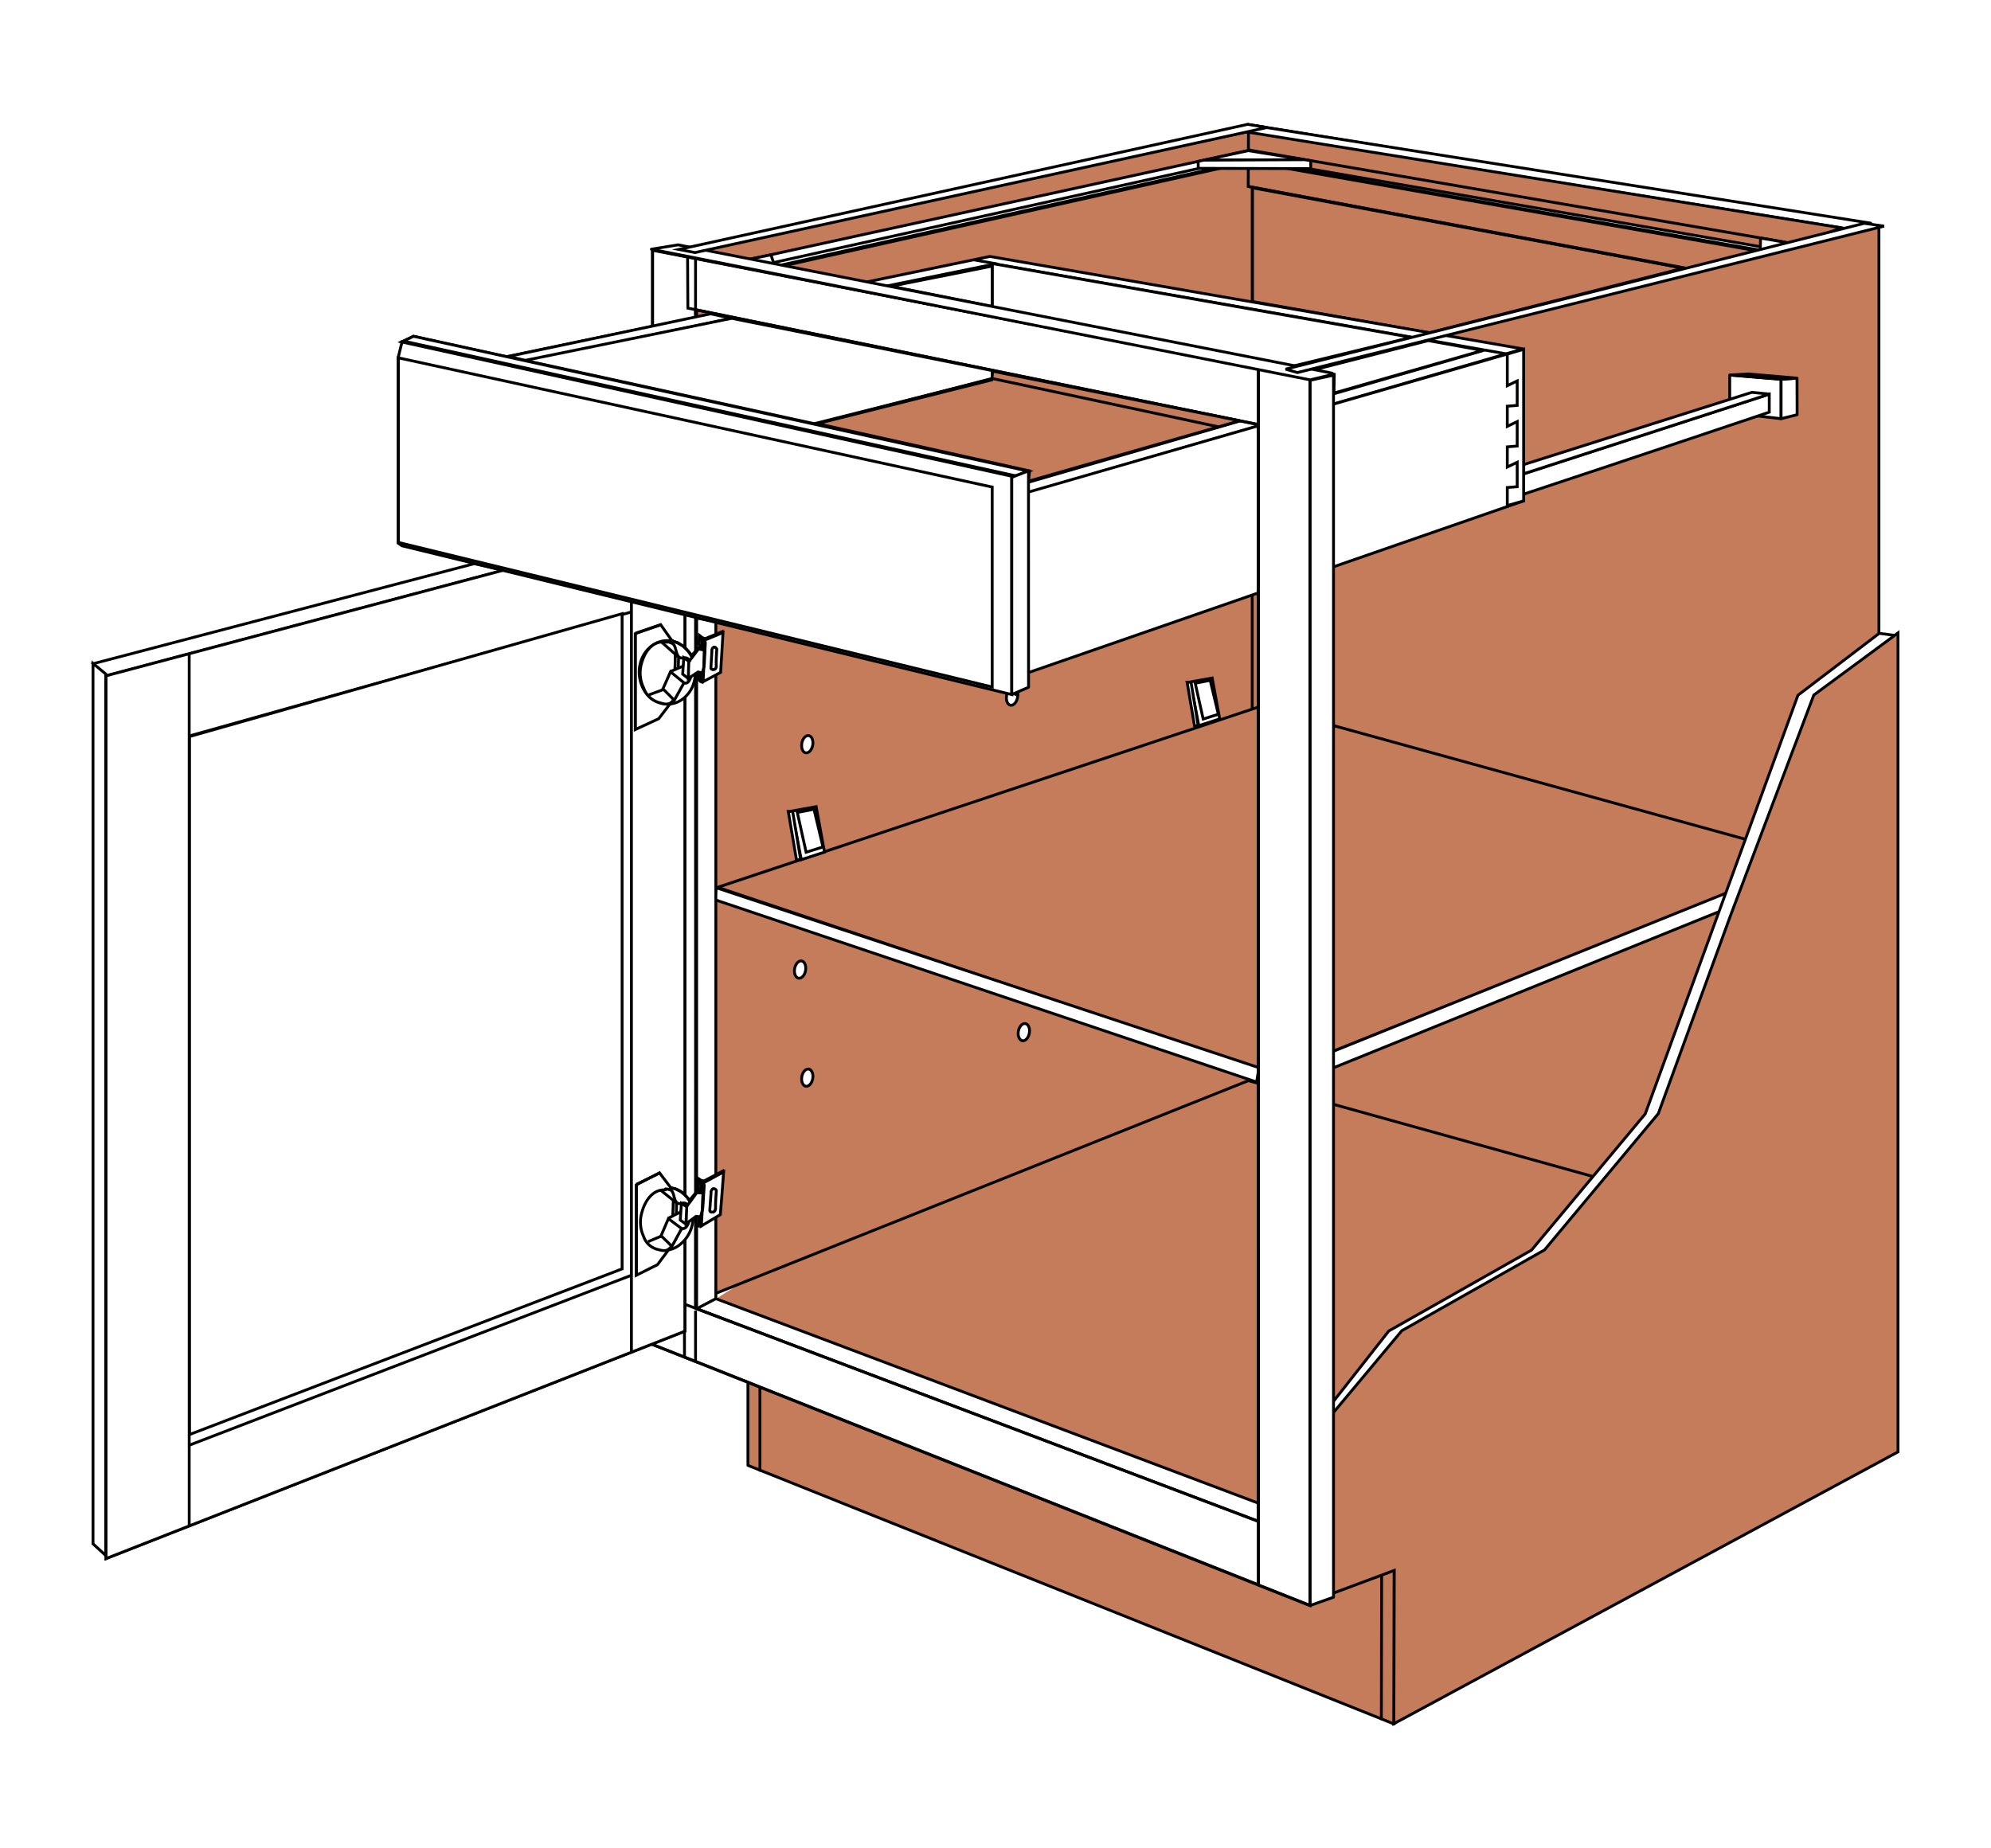 <?xml version="1.0" encoding="UTF-8"?> <svg xmlns="http://www.w3.org/2000/svg" xmlns:xlink="http://www.w3.org/1999/xlink" id="Layer_1" data-name="Layer 1" viewBox="0 0 350 325"><defs><style>.cls-1,.cls-10,.cls-12,.cls-13,.cls-5,.cls-6,.cls-8{fill:none;}.cls-2{clip-path:url(#clip-path);}.cls-11,.cls-3,.cls-4{fill:#c47c5a;}.cls-4,.cls-7{fill-rule:evenodd;}.cls-10,.cls-11,.cls-12,.cls-13,.cls-5,.cls-6,.cls-8{stroke:#010101;}.cls-10,.cls-5{stroke-miterlimit:2.61;}.cls-11,.cls-12,.cls-13,.cls-5,.cls-6,.cls-8{stroke-width:0.5px;}.cls-7,.cls-9{fill:#fff;}.cls-12,.cls-8{stroke-linejoin:round;}.cls-10{stroke-width:0.5px;}.cls-12{stroke-linecap:round;}.cls-13{stroke-miterlimit:5;}</style><clipPath id="clip-path"><polygon class="cls-1" points="125.84 228.39 222.67 167 319.18 203.77 319.18 254.88 240.5 294.93 138.5 254.88 125.84 228.39"></polygon></clipPath></defs><title>Artboard 1 copy 2</title><g class="cls-2"><rect class="cls-3" x="-50.57" y="-91.26" width="498.07" height="459.89"></rect></g><polygon class="cls-4" points="330.3 39.87 219.51 21.91 219.51 190.03 330.3 220.86 330.3 39.87"></polygon><polygon class="cls-5" points="330.3 39.87 219.51 21.91 219.51 190.03 330.3 220.86 330.3 39.87"></polygon><polygon class="cls-3" points="220.17 53.02 220.17 33.02 295.92 47.15 251.21 58.52 220.17 53.02"></polygon><polygon class="cls-6" points="220.17 53.02 220.17 33.02 295.92 47.15 251.21 58.52 220.17 53.02"></polygon><polygon class="cls-7" points="304.07 65.94 304.07 72.58 313.1 73.62 313.1 66.7 304.07 65.94"></polygon><polygon class="cls-8" points="304.07 65.94 304.07 72.58 313.1 73.62 313.1 66.7 304.07 65.94"></polygon><polygon class="cls-4" points="245.18 276.07 131.48 241 131.48 257.66 245.08 303.14 245.08 276.75 245.18 276.07"></polygon><polygon class="cls-8" points="245.18 276.07 131.48 241 131.48 257.66 245.08 303.14 245.08 276.75 245.18 276.07"></polygon><polygon class="cls-9" points="173.96 46.93 88.1 64.2 88.1 88.37 173.96 66.88 173.96 46.93"></polygon><polygon class="cls-6" points="173.96 46.93 88.1 64.2 88.1 88.37 173.96 66.88 173.96 46.93"></polygon><polygon class="cls-3" points="220.13 22.97 119.52 44.33 119.36 230 220.13 189.74 220.13 22.97"></polygon><polygon class="cls-6" points="220.13 22.97 119.52 44.33 119.36 230 220.13 189.74 220.13 22.97"></polygon><path class="cls-9" d="M174,45.09l93.74,16.26L172.22,89.13,71.34,66.39Zm.91,1.32L261,61.55,172.87,87.09,76.3,66.49Z"></path><path class="cls-6" d="M174,45.09l93.74,16.26L172.22,89.13,71.34,66.39Zm.91,1.32L261,61.55,172.87,87.09,76.3,66.49Z"></path><polygon class="cls-4" points="319.18 150.98 221.84 124.11 126.16 156.02 224.18 188.9 319.18 150.98"></polygon><polygon class="cls-5" points="319.18 150.98 221.84 124.11 126.16 156.02 224.18 188.9 319.18 150.98"></polygon><path class="cls-7" d="M177.64,124c.52.1,1.08-.5,1.23-1.34s-.17-1.59-.7-1.68-1.08.51-1.22,1.34.16,1.59.69,1.68"></path><path class="cls-5" d="M177.64,124c.52.1,1.08-.5,1.23-1.34s-.17-1.59-.7-1.68-1.08.51-1.22,1.34S177.11,123.92,177.64,124Z"></path><polygon class="cls-9" points="318.45 150.98 234.32 184.88 234.32 187.79 317.01 154.29 318.45 150.98"></polygon><polygon class="cls-6" points="318.45 150.98 234.32 184.88 234.32 187.79 317.01 154.29 318.45 150.98"></polygon><polygon class="cls-9" points="221.3 187.73 125.89 156.09 125.67 158.2 220.91 190.26 221.3 187.73"></polygon><polygon class="cls-6" points="221.3 187.73 125.89 156.09 125.67 158.2 220.91 190.26 221.3 187.73"></polygon><polygon class="cls-7" points="330.35 111.36 316.06 122.25 301.89 161.1 289.22 195.86 269.22 219.82 244.14 234.03 232.73 248.54 232.73 279.78 245.56 275.03 245.56 300.16 331.36 255.33 333.38 111.76 330.35 111.36"></polygon><polygon class="cls-5" points="330.35 111.36 316.06 122.25 301.89 161.1 289.22 195.86 269.22 219.82 244.14 234.03 232.73 248.54 232.73 279.78 245.56 275.03 245.56 300.16 331.36 255.33 333.38 111.76 330.35 111.36"></polygon><polygon class="cls-3" points="333.65 111.29 318.85 122.21 304.18 161.06 291.51 195.82 271.51 219.78 246.43 233.98 233.79 249.11 233.79 280.35 245.1 276.13 245.02 303.09 333.65 255.29 333.65 111.29"></polygon><polygon class="cls-6" points="333.65 111.29 318.85 122.21 304.18 161.06 291.51 195.82 271.51 219.78 246.43 233.98 233.79 249.11 233.79 280.35 245.1 276.13 245.02 303.09 333.65 255.29 333.65 111.29"></polygon><line class="cls-5" x1="214.22" y1="75.18" x2="173.96" y2="66.63"></line><polygon class="cls-7" points="125.84 109.3 122.46 108.66 122.46 230.21 125.84 228.39 125.84 109.3"></polygon><polygon class="cls-5" points="125.84 109.3 122.46 108.66 122.46 230.21 125.84 228.39 125.84 109.3"></polygon><polygon class="cls-7" points="221.18 264.3 125.84 228.35 122.46 230.13 221.18 267.53 221.18 264.3"></polygon><polygon class="cls-5" points="221.18 264.3 125.84 228.35 122.46 230.13 221.18 267.53 221.18 264.3"></polygon><polygon class="cls-7" points="313.1 66.7 313.1 73.62 315.92 72.92 315.9 66.49 313.1 66.7"></polygon><polygon class="cls-8" points="313.1 66.7 313.1 73.62 315.92 72.92 315.9 66.49 313.1 66.7"></polygon><polygon class="cls-7" points="315.9 66.49 307.28 65.75 304.07 65.94 313.06 66.67 315.9 66.49"></polygon><polygon class="cls-5" points="315.9 66.49 307.28 65.75 304.07 65.94 313.06 66.67 315.9 66.49"></polygon><polygon class="cls-7" points="174.42 46.34 174.42 54.38 226.34 64.6 248.09 59.32 174.42 46.34"></polygon><path class="cls-5" d="M122.34,229.89v9.49m99,28.09v11.39m-99-224V45.51m99,29.94V65M174.42,46.34v8L226.34,64.6l21.75-5.28Z"></path><path class="cls-9" d="M221,104l8.13-2.68,2-2.28c13.78-4.54,24.89-8.27,38.28-12.67,13.18-4.34,41.61-13.9,41.61-13.9V69.31L267.49,83.44s-26,6.16-40.55,10.91l-1.63-1.11-4.6,1.5c0,1.55.09,3.1.14,4.64s.09,3.08.13,4.61"></path><path class="cls-6" d="M221,104l8.13-2.68,2-2.28c13.78-4.54,24.89-8.27,38.28-12.67,13.18-4.34,41.61-13.9,41.61-13.9V69.31L267.49,83.44s-26,6.16-40.55,10.91l-1.63-1.11-4.6,1.5c0,1.55.09,3.1.14,4.64S220.94,102.46,221,104Z"></path><polygon class="cls-9" points="267.86 81.69 307.95 68.99 311.06 69.29 267.86 83.3 267.86 81.69"></polygon><polygon class="cls-6" points="267.86 81.69 307.95 68.99 311.06 69.29 267.86 83.3 267.86 81.69"></polygon><polygon class="cls-9" points="180.48 86.61 180.48 118.37 267.84 88.07 267.84 61.42 180.48 86.61"></polygon><polygon class="cls-6" points="180.48 86.61 180.48 118.37 267.84 88.07 267.84 61.42 180.48 86.61"></polygon><polygon class="cls-9" points="264.97 62.26 264.97 67.82 266.71 66.98 266.71 71.28 264.97 71.42 264.97 74.97 266.71 74.13 266.71 78.43 264.97 78.57 264.97 82.12 266.71 81.28 266.71 85.58 264.97 85.72 264.97 88.9 267.84 88.07 267.84 61.42 264.97 62.26"></polygon><polygon class="cls-6" points="264.97 62.26 264.97 67.82 266.71 66.98 266.71 71.28 264.97 71.42 264.97 74.97 266.71 74.13 266.71 78.43 264.97 78.57 264.97 82.12 266.71 81.28 266.71 85.58 264.97 85.72 264.97 88.9 267.84 88.07 267.84 61.42 264.97 62.26"></polygon><polygon class="cls-9" points="122.27 45.44 114.71 43.95 114.71 236.41 122.28 239.39 122.27 45.44"></polygon><polygon class="cls-6" points="122.27 45.44 114.71 43.95 114.71 236.41 122.28 239.39 122.27 45.44"></polygon><polygon class="cls-9" points="222.75 65.12 120.87 45.15 120.92 54.18 222.74 74.96 222.75 65.12"></polygon><polygon class="cls-6" points="222.75 65.12 120.87 45.15 120.92 54.18 222.74 74.96 222.75 65.12"></polygon><polygon class="cls-9" points="223.24 268.28 120.31 229.3 120.33 238.61 223.55 279.59 223.24 268.28"></polygon><polygon class="cls-6" points="223.24 268.28 120.31 229.3 120.33 238.61 223.55 279.59 223.24 268.28"></polygon><polygon class="cls-9" points="230.29 66.6 230.29 282.28 221.23 278.69 221.22 64.8 230.29 66.6"></polygon><polygon class="cls-6" points="230.29 66.6 230.29 282.28 221.23 278.69 221.22 64.8 230.29 66.6"></polygon><polygon class="cls-7" points="234.42 65.97 230.29 66.87 230.29 282.31 234.42 280.84 234.42 65.97"></polygon><polygon class="cls-8" points="234.42 65.97 230.29 66.87 230.29 282.31 234.42 280.84 234.42 65.97"></polygon><path class="cls-8" d="M230.29,66.6V282.32L114.71,236.41V44Zm-9.11,8.06V267.49l-98.89-37.43.17-175.57Z"></path><polygon class="cls-9" points="16.39 116.7 18.64 118.97 88.66 100.31 83.38 99.11 16.39 116.7"></polygon><polygon class="cls-6" points="16.39 116.7 18.64 118.97 88.66 100.31 83.38 99.11 16.39 116.7"></polygon><polygon class="cls-9" points="18.59 118.51 16.35 116.65 16.35 271.45 18.59 273.51 18.59 118.51"></polygon><polygon class="cls-6" points="18.59 118.51 16.35 116.65 16.35 271.45 18.59 273.51 18.59 118.51"></polygon><polygon class="cls-9" points="120.39 91.79 18.64 118.83 18.64 274.05 120.39 234.07 120.39 91.79"></polygon><polygon class="cls-6" points="120.39 91.79 18.64 118.83 18.64 274.05 120.39 234.07 120.39 91.79"></polygon><polygon class="cls-9" points="120.39 91.79 18.64 118.83 18.64 274.05 120.39 234.07 120.39 91.79"></polygon><polygon class="cls-6" points="120.39 91.79 18.64 118.83 18.64 274.05 120.39 234.07 120.39 91.79"></polygon><line class="cls-5" x1="111.03" y1="224.22" x2="33.26" y2="254.12"></line><path class="cls-7" d="M118.17,112.66c-.66-.93-1.33-1.87-2-2.83l-4.46,1.59c0,3,0,5.88,0,8.72s0,5.49,0,8.14l4.13-1.91,2-2.62c0-1.78.08-3.58.13-5.42s.09-3.75.13-5.67"></path><path class="cls-5" d="M111.71,111.39q0,4.45,0,8.7t0,8.1m6.42-15.53c-.66-.93-1.33-1.87-2-2.83l-4.46,1.59c0,3,0,5.88,0,8.72s0,5.49,0,8.14l4.13-1.91,2-2.62c0-1.78.08-3.58.13-5.42S118.13,114.58,118.17,112.66Z"></path><path class="cls-7" d="M127,205.94c-.1,1.29-.19,2.57-.29,3.83s-.19,2.48-.28,3.69l-3.37,1.95c.09-1.24.18-2.49.26-3.76s.18-2.59.27-3.91l3.41-1.8"></path><path class="cls-5" d="M127,205.94c-.1,1.29-.19,2.57-.29,3.83s-.19,2.48-.28,3.69l-3.37,1.95c.09-1.24.18-2.49.26-3.76s.18-2.59.27-3.91Z"></path><path class="cls-7" d="M127.21,206.06c-.1,1.3-.2,2.57-.29,3.83s-.2,2.47-.29,3.68l-3.34,2c.07-1.23.15-2.48.22-3.74s.16-2.58.24-3.89l3.46-1.84"></path><path class="cls-5" d="M127.21,206.06c-.1,1.3-.2,2.57-.29,3.83s-.2,2.47-.29,3.68l-3.34,2c.07-1.23.15-2.48.22-3.74s.16-2.58.24-3.89Z"></path><path class="cls-7" d="M123.8,208.26c-.13.38-.25.77-.38,1.15l-.76-.07-1.91,2.24c.08.66.16,1.32.25,2,.49-.09,1-.19,1.48-.3l.78.1c.1-.33.19-.67.29-1,.08-1.34.16-2.69.25-4.07"></path><path class="cls-5" d="M123.8,208.26c-.13.38-.25.77-.38,1.15l-.76-.07-1.91,2.24c.08.66.16,1.32.25,2,.49-.09,1-.19,1.48-.3l.78.1c.1-.33.19-.67.29-1C123.63,211,123.71,209.64,123.8,208.26Z"></path><path class="cls-7" d="M125.83,209.4a1.47,1.47,0,0,0-.06-.14l-.1-.14-.11-.09.09.13a.78.78,0,0,1,0,.14s0,.08,0,.13c-.08,1.07-.15,2.12-.22,3.17,0,.06,0,.12,0,.18a1.54,1.54,0,0,0-.08.19l-.11.11-.23,0c-.1,0-.19-.07-.29-.09H125l.26,0,.17-.11.07-.07c0-.09,0-.18.08-.28.07-1,.15-2.08.22-3.14"></path><path class="cls-5" d="M125.83,209.4a1.47,1.47,0,0,0-.06-.14l-.1-.14-.11-.09.09.13a.78.78,0,0,1,0,.14s0,.08,0,.13c-.08,1.07-.15,2.12-.22,3.17,0,.06,0,.12,0,.18a1.54,1.54,0,0,0-.08.19l-.11.11-.23,0c-.1,0-.19-.07-.29-.09H125l.26,0,.17-.11.07-.07c0-.09,0-.18.08-.28C125.68,211.51,125.76,210.46,125.83,209.4Z"></path><path class="cls-7" d="M125.92,209.44a1.21,1.21,0,0,0,0-.14l-.1-.14-.12-.09-.15-.06h-.21l-.15.13a1.3,1.3,0,0,0-.1.15,2.6,2.6,0,0,0-.1.25c0,.11,0,.22,0,.33-.08,1-.15,2-.22,3a.83.83,0,0,0,.08.12l.11.08.12.06.26,0,.23-.11.14-.17c0-.09,0-.18.08-.28.07-1,.15-2.08.22-3.14"></path><path class="cls-5" d="M125.92,209.44a1.21,1.21,0,0,0,0-.14l-.1-.14-.12-.09-.15-.06h-.21l-.15.13a1.3,1.3,0,0,0-.1.15,2.6,2.6,0,0,0-.1.25c0,.11,0,.22,0,.33-.08,1-.15,2-.22,3a.83.83,0,0,0,.08.12l.11.08.12.06.26,0,.23-.11.14-.17c0-.09,0-.18.08-.28C125.77,211.55,125.85,210.5,125.92,209.44Z"></path><path class="cls-7" d="M123.63,207.64l-.38-.1-.51-.33-.09,1.49.5.42.39.06c0-.5.06-1,.09-1.54"></path><path class="cls-5" d="M123.63,207.64l-.38-.1-.51-.33-.09,1.49.5.42.39.06C123.57,208.68,123.6,208.16,123.63,207.64Z"></path><path class="cls-7" d="M123.62,207.85l-.39-.11-.51-.32c0,.49,0,1-.08,1.46l.5.42.39.06.09-1.51"></path><path class="cls-5" d="M123.23,207.78c0,.57-.06,1.13-.1,1.69m.49-1.62-.39-.11-.51-.32c0,.49,0,1-.08,1.46l.5.42.39.06Z"></path><path class="cls-7" d="M123.29,213.49l-.38-.11-.49-.37c0,.61-.07,1.22-.1,1.83l.48.48.37.06.12-1.89"></path><path class="cls-5" d="M123.29,213.49l-.38-.11-.49-.37c0,.61-.07,1.22-.1,1.83l.48.48.37.06Z"></path><path class="cls-7" d="M123.27,213.68l-.37-.1-.49-.37c0,.61-.07,1.22-.1,1.82l.48.49.37,0c0-.62.08-1.25.11-1.89"></path><path class="cls-5" d="M123.25,211c-.07,1.29-.14,2.57-.22,3.82m-.13-1.22c0,.65-.08,1.29-.11,1.94m.48-1.81-.37-.1-.49-.37c0,.61-.07,1.22-.1,1.82l.48.49.37,0C123.2,215,123.24,214.32,123.27,213.68Z"></path><path class="cls-7" d="M118.63,209a4.43,4.43,0,0,1,2.76,2.61,6.26,6.26,0,0,1,.18,4.2,6,6,0,0,1-2.38,3.28,4.22,4.22,0,0,1-3.51.59,4.42,4.42,0,0,1-2.72-2.4,6.18,6.18,0,0,1-.36-4.13,6,6,0,0,1,2.34-3.49,4.25,4.25,0,0,1,3.69-.66"></path><path class="cls-5" d="M118.63,209a4.43,4.43,0,0,1,2.76,2.61,6.26,6.26,0,0,1,.18,4.2,6,6,0,0,1-2.38,3.28,4.22,4.22,0,0,1-3.51.59,4.42,4.42,0,0,1-2.72-2.4,6.18,6.18,0,0,1-.36-4.13,6,6,0,0,1,2.34-3.49A4.25,4.25,0,0,1,118.63,209Z"></path><path class="cls-7" d="M117.86,208.77l-1.92-2.55-4.11,2.13v15.9l3.75-1.88,1.94-2.6c0-1.75.11-3.53.16-5.34s.12-3.73.18-5.66"></path><path class="cls-5" d="M117.86,208.77l-1.92-2.55-4.11,2.13v15.9l3.75-1.88,1.94-2.6c0-1.75.11-3.53.16-5.34S117.8,210.7,117.86,208.77Z"></path><path class="cls-7" d="M117.84,209.24c.91.28.38,2.8,2,2.34,2.22-.64,1.62,4.69.15,4.44-.28-.05-.71.92-.81,1.1-1.28,2.49-1.64,3.12-3.4,2.61a3.5,3.5,0,0,1-2.65-2.34,6,6,0,0,1-.35-4c.65-2.57,2.15-4.28,4.18-4.17.29,0-.49-.37.9.05"></path><path class="cls-5" d="M117.84,209.24c.91.28.38,2.8,2,2.34,2.22-.64,1.62,4.69.15,4.44-.28-.05-.71.92-.81,1.1-1.28,2.49-1.64,3.12-3.4,2.61a3.5,3.5,0,0,1-2.65-2.34,6,6,0,0,1-.35-4c.65-2.57,2.15-4.28,4.18-4.17C117.23,209.21,116.45,208.82,117.84,209.24Z"></path><path class="cls-7" d="M123.65,208.51c-.12.41-.25.82-.38,1.24-.25,0-.51,0-.76-.06l-1.91,2.61c0,1,0,1.91,0,2.86l1.77-1.29.78.09c.1-.36.2-.73.29-1.09.09-1.43.17-2.89.26-4.36"></path><path class="cls-5" d="M123.65,208.51c-.12.41-.25.82-.38,1.24-.25,0-.51,0-.76-.06l-1.91,2.61c0,1,0,1.91,0,2.86l1.77-1.29.78.09c.1-.36.2-.73.29-1.09C123.48,211.44,123.56,210,123.65,208.51Z"></path><path class="cls-7" d="M119.86,216l-2.32-1.75c-.43,1-.86,2-1.29,3,.65.62,1.28,1.24,1.91,1.86l1.7-3.15"></path><path class="cls-5" d="M118.93,211.5c0,.67,0,1.33-.07,2m-.5-2.48c0,.93-.06,1.85-.1,2.76m.64-2.29-2.88-2.3m4.5,3.45-3,1.55m2.3,1.84-2.32-1.75c-.43,1-.86,2-1.29,3,.65.62,1.28,1.24,1.91,1.86Z"></path><path class="cls-7" d="M120.73,212.15l-.92-.59c-.07,1-.14,2-.21,2.93l1,.72c0-1,.09-2,.14-3.06"></path><path class="cls-5" d="M111,107.6,33.26,129.41M111,237.59V105.84M116,206.24l-4.12,2m0,0v8.26c0,2.59,0,5.13,0,7.59m4.43-6.77-2.38,1M121.2,211l-.49-.54-.41-.41-.57-.51-.49-.24-.45-.23-.49-.11-.59-.13m3,3.35-.92-.59c-.07,1-.14,2-.21,2.93l1,.72C120.63,214.2,120.68,213.18,120.73,212.15Z"></path><line class="cls-10" x1="33.26" y1="114.83" x2="33.26" y2="268.29"></line><polygon class="cls-9" points="177.86 83.89 70.67 60.1 72.69 59.13 180.8 82.85 177.86 83.89"></polygon><polygon class="cls-6" points="177.86 83.89 70.67 60.1 72.69 59.13 180.8 82.85 177.86 83.89"></polygon><polygon class="cls-9" points="124.9 55.18 89.4 62.67 92.74 63.46 128.62 55.97 124.9 55.18"></polygon><polygon class="cls-6" points="124.9 55.18 89.4 62.67 92.74 63.46 128.62 55.97 124.9 55.18"></polygon><polygon class="cls-9" points="178.86 83.74 71.67 60.14 71.67 95.97 178.86 122.13 178.86 83.74"></polygon><polygon class="cls-6" points="178.86 83.74 71.67 60.14 71.67 95.97 178.86 122.13 178.86 83.74"></polygon><polygon class="cls-9" points="128.62 55.97 92.3 63.37 143.13 74.5 174.42 66.61 174.42 65.16 128.62 55.97"></polygon><polygon class="cls-6" points="128.62 55.97 92.3 63.37 143.13 74.5 174.42 66.61 174.42 65.16 128.62 55.97"></polygon><path class="cls-7" d="M126.92,111.08q-.11,1.8-.21,3.57c-.07,1.16-.13,2.32-.2,3.46l-3.12,1.62q.1-1.8.21-3.63c.07-1.24.13-2.48.21-3.74l3.11-1.28"></path><path class="cls-5" d="M126.92,111.08q-.11,1.8-.21,3.57c-.07,1.16-.13,2.32-.2,3.46l-3.12,1.62q.1-1.8.21-3.63c.07-1.24.13-2.48.21-3.74Z"></path><path class="cls-7" d="M127.1,111.22c-.07,1.2-.14,2.39-.21,3.56l-.21,3.45-3.08,1.63c.06-1.19.11-2.4.17-3.61s.12-2.47.17-3.72l3.16-1.31"></path><path class="cls-5" d="M127.1,111.22c-.07,1.2-.14,2.39-.21,3.56l-.21,3.45-3.08,1.63c.06-1.19.11-2.4.17-3.61s.12-2.47.17-3.72Z"></path><path class="cls-7" d="M124,112.88c-.12.36-.23.71-.35,1.06l-.72-.15-1.83,2c.09.66.17,1.31.26,2l1.44-.17.75.16c.09-.31.17-.63.26-1,.06-1.29.12-2.58.19-3.9"></path><path class="cls-5" d="M124,112.88c-.12.36-.23.71-.35,1.06l-.72-.15-1.83,2c.09.66.17,1.31.26,2l1.44-.17.75.16c.09-.31.17-.63.26-1C123.87,115.49,123.93,114.2,124,112.88Z"></path><path class="cls-7" d="M125.9,114.21l-.06-.14-.09-.15-.11-.1.09.14s0,.09,0,.13,0,.08,0,.12c-.05,1-.1,2-.16,3,0,.06,0,.11,0,.17l-.08.18-.09.1h-.22l-.27-.11.25,0h.24l.15-.09.06-.06c0-.09,0-.18.07-.26.06-1,.11-2,.17-3"></path><path class="cls-5" d="M125.9,114.21l-.06-.14-.09-.15-.11-.1.09.14s0,.09,0,.13,0,.08,0,.12c-.05,1-.1,2-.16,3,0,.06,0,.11,0,.17l-.08.18-.09.1h-.22l-.27-.11.25,0h.24l.15-.09.06-.06c0-.09,0-.18.07-.26C125.79,116.19,125.84,115.2,125.9,114.21Z"></path><path class="cls-7" d="M126,114.25s0-.09,0-.14l-.1-.14-.11-.1-.13-.08h-.2l-.14.11-.09.13-.09.22c0,.11,0,.21,0,.32-.05,1-.11,1.93-.17,2.89l.08.12.11.09.11.06h.24l.21-.09.12-.15c0-.08.05-.17.08-.26.05-1,.11-2,.16-3"></path><path class="cls-5" d="M126,114.25s0-.09,0-.14l-.1-.14-.11-.1-.13-.08h-.2l-.14.11-.09.13-.09.22c0,.11,0,.21,0,.32-.05,1-.11,1.93-.17,2.89l.08.12.11.09.11.06h.24l.21-.09.12-.15c0-.08.05-.17.08-.26C125.87,116.24,125.93,115.25,126,114.25Z"></path><path class="cls-7" d="M123.83,112.27l-.37-.15-.48-.38-.06,1.43.48.47.36.1c0-.49,0-1,.07-1.47"></path><path class="cls-5" d="M123.83,112.27l-.37-.15-.48-.38-.06,1.43.48.47.36.1C123.79,113.25,123.81,112.77,123.83,112.27Z"></path><path class="cls-7" d="M123.82,112.46l-.36-.15-.49-.37-.06,1.4.48.46.37.11.06-1.45"></path><path class="cls-5" d="M123.45,112.35c0,.54,0,1.08-.07,1.62m.44-1.51-.36-.15-.49-.37-.06,1.4.48.46.37.11Z"></path><path class="cls-7" d="M123.57,117.88l-.36-.14-.47-.4c0,.59-.06,1.18-.08,1.77l.47.52.36.08c0-.61.05-1.22.08-1.83"></path><path class="cls-5" d="M123.57,117.88l-.36-.14-.47-.4c0,.59-.06,1.18-.08,1.77l.47.52.36.08C123.51,119.1,123.54,118.49,123.57,117.88Z"></path><path class="cls-7" d="M123.56,118.07a3,3,0,0,0-.36-.14l-.47-.4c0,.59,0,1.18-.08,1.77l.47.51.36.08c0-.6.06-1.21.08-1.82"></path><path class="cls-5" d="M123.51,115.41c-.05,1.25-.11,2.48-.17,3.7m-.13-1.21-.09,1.89m.44-1.72a3,3,0,0,0-.36-.14l-.47-.4c0,.59,0,1.18-.08,1.77l.47.51.36.08C123.51,119.29,123.54,118.68,123.56,118.07Z"></path><path class="cls-7" d="M119,113a5.18,5.18,0,0,1,2.76,2.89,6.17,6.17,0,0,1,.22,4.14,5.38,5.38,0,0,1-2.33,3.13,4.34,4.34,0,0,1-3.65.43,5.09,5.09,0,0,1-3-2.66,6.27,6.27,0,0,1-.42-4.37,5.41,5.41,0,0,1,2.54-3.35A4.38,4.38,0,0,1,119,113"></path><path class="cls-5" d="M119,113a5.18,5.18,0,0,1,2.76,2.89,6.17,6.17,0,0,1,.22,4.14,5.38,5.38,0,0,1-2.33,3.13,4.34,4.34,0,0,1-3.65.43,5.09,5.09,0,0,1-3-2.66,6.27,6.27,0,0,1-.42-4.37,5.41,5.41,0,0,1,2.54-3.35A4.38,4.38,0,0,1,119,113Z"></path><path class="cls-7" d="M118.16,113.13c.93.39.41,2.85,2,2.55,2.18-.4,1.66,4.78.2,4.43-.28-.07-.71.87-.81,1-1.29,2.45-1.64,3.08-3.51,2.47a4,4,0,0,1-2.88-2.59,6.08,6.08,0,0,1-.41-4.26c.71-2.61,2.32-4.19,4.47-3.81.3,0-.52-.44.93.16"></path><path class="cls-5" d="M118.16,113.13c.93.39.41,2.85,2,2.55,2.18-.4,1.66,4.78.2,4.43-.28-.07-.71.87-.81,1-1.29,2.45-1.64,3.08-3.51,2.47a4,4,0,0,1-2.88-2.59,6.08,6.08,0,0,1-.41-4.26c.71-2.61,2.32-4.19,4.47-3.81C117.53,113,116.71,112.53,118.16,113.13Z"></path><path class="cls-7" d="M123.86,113.1l-.34,1.15-.73-.14L121,116.48c0,.94,0,1.88,0,2.81l1.71-1.13.75.16.27-1c.06-1.37.13-2.77.19-4.18"></path><path class="cls-5" d="M123.86,113.1l-.34,1.15-.73-.14L121,116.48c0,.94,0,1.88,0,2.81l1.71-1.13.75.16.27-1C123.73,115.91,123.8,114.51,123.86,113.1Z"></path><path class="cls-7" d="M120.26,120.09l-2.37-1.94c-.44,1-.89,2-1.33,3l2,2,1.7-3.07"></path><path class="cls-5" d="M120.89,116.78l-3,1.28m2.35,2-2.37-1.94c-.44,1-.89,2-1.33,3l2,2Z"></path><path class="cls-9" d="M119.25,115.48l-3-2.66"></path><path class="cls-5" d="M119.29,115.52l-.06,2m-.53-2.54c0,.93,0,1.85-.07,2.77m.62-2.23-3-2.66"></path><path class="cls-7" d="M121.08,116.34l-.91-.67c-.06,1-.13,1.93-.19,2.89.34.26.67.53,1,.79,0-1,.08-2,.11-3"></path><path class="cls-5" d="M122.27,230.45v8.94m0-193.88V55.4M221.21,65V278.35m-105-168.5-4.47,1.48m4.85,9.92-2.55.94m7.53-7c-.17-.19-.33-.39-.49-.58l-.41-.45-.57-.57c-.16-.1-.32-.2-.49-.29l-.46-.29-.5-.16-.6-.21m3.06,3.67-.91-.67c-.06,1-.13,1.93-.19,2.89.34.26.67.53,1,.79C121,118.35,121.05,117.35,121.08,116.34Z"></path><polygon class="cls-7" points="230.07 65.26 234.55 65.82 234.5 69.11 260.62 61.62 251.06 59.89 230.07 65.26"></polygon><polygon class="cls-5" points="230.07 65.26 234.55 65.82 234.5 69.11 260.62 61.62 251.06 59.89 230.07 65.26"></polygon><polygon class="cls-7" points="143.47 141.84 139.21 142.61 140.86 151.15 144.94 149.83 143.47 141.84"></polygon><polygon class="cls-5" points="143.47 141.84 139.21 142.61 140.86 151.15 144.94 149.83 143.47 141.84"></polygon><polygon class="cls-7" points="143.09 142.29 140.16 142.86 141.71 149.85 144.67 148.92 143.09 142.29"></polygon><polygon class="cls-5" points="143.09 142.29 140.16 142.86 141.71 149.85 144.67 148.92 143.09 142.29"></polygon><polygon class="cls-7" points="139.34 142.67 138.57 142.67 140.03 151.27 140.73 151.08 139.34 142.67"></polygon><polygon class="cls-5" points="139.34 142.67 138.57 142.67 140.03 151.27 140.73 151.08 139.34 142.67"></polygon><polygon class="cls-7" points="213.09 119.22 209.25 119.91 210.74 127.59 214.41 126.41 213.09 119.22"></polygon><polygon class="cls-5" points="213.09 119.22 209.25 119.91 210.74 127.59 214.41 126.41 213.09 119.22"></polygon><polygon class="cls-7" points="212.74 119.62 210.11 120.14 211.51 126.43 214.17 125.59 212.74 119.62"></polygon><polygon class="cls-5" points="212.74 119.62 210.11 120.14 211.51 126.43 214.17 125.59 212.74 119.62"></polygon><polygon class="cls-7" points="209.37 119.96 208.68 119.96 210 127.71 210.62 127.54 209.37 119.96"></polygon><polygon class="cls-5" points="209.37 119.96 208.68 119.96 210 127.71 210.62 127.54 209.37 119.96"></polygon><path class="cls-7" d="M141.64,132.37c.52.1,1.08-.5,1.23-1.34s-.17-1.59-.7-1.68-1.08.51-1.22,1.34.16,1.59.69,1.68"></path><path class="cls-5" d="M141.64,132.37c.52.1,1.08-.5,1.23-1.34s-.17-1.59-.7-1.68-1.08.51-1.22,1.34S141.11,132.28,141.64,132.37Z"></path><path class="cls-7" d="M140.38,172c.53.09,1.08-.51,1.23-1.34s-.16-1.59-.69-1.69-1.08.51-1.23,1.34.16,1.59.69,1.69"></path><path class="cls-5" d="M140.38,172c.53.09,1.08-.51,1.23-1.34s-.16-1.59-.69-1.69-1.08.51-1.23,1.34S139.85,171.91,140.38,172Z"></path><path class="cls-7" d="M141.64,191c.52.1,1.08-.5,1.23-1.34s-.17-1.59-.7-1.68-1.08.51-1.22,1.34.16,1.59.69,1.68"></path><path class="cls-5" d="M141.64,191c.52.1,1.08-.5,1.23-1.34s-.17-1.59-.7-1.68-1.08.51-1.22,1.34S141.11,190.88,141.64,191Z"></path><path class="cls-7" d="M179.71,183c.53.1,1.09-.51,1.24-1.34s-.17-1.59-.7-1.68-1.08.5-1.23,1.34.17,1.59.69,1.68"></path><path class="cls-5" d="M179.71,183c.53.1,1.09-.51,1.24-1.34s-.17-1.59-.7-1.68-1.08.5-1.23,1.34S179.19,182.86,179.71,183Z"></path><polygon class="cls-7" points="324.5 40.19 219.59 23.4 220.89 22.15 328.86 39.24 324.5 40.19"></polygon><polygon class="cls-8" points="324.5 40.19 219.59 23.4 220.89 22.15 328.86 39.24 324.5 40.19"></polygon><polyline class="cls-5" points="219.99 29.42 308.31 44.03 306.95 44.37"></polyline><polygon class="cls-9" points="323.78 40.07 219.47 23.25 219.43 32.78 298.87 47.62 311.19 44.47 323.78 40.07"></polygon><polygon class="cls-11" points="323.78 40.07 219.47 23.25 219.43 32.78 298.87 47.62 311.19 44.47 323.78 40.07"></polygon><polygon class="cls-9" points="174.42 46.79 156.62 50.33 174.42 53.88 174.42 46.79"></polygon><polygon class="cls-6" points="174.42 46.79 156.62 50.33 174.42 53.88 174.42 46.79"></polygon><polygon class="cls-4" points="217.87 74.03 174.47 65.3 174.28 66.83 143.63 74.52 181.04 82.81 180.81 84.63 217.87 74.03"></polygon><path class="cls-5" d="M214.31,75.07l-39.89-8.52-31,8m74.5-.56-43.4-8.72-.19,1.53-30.65,7.69L181,82.81l-.23,1.81Z"></path><polygon class="cls-9" points="109.36 107.91 33.32 129.51 33.32 252.24 109.36 223.11 109.36 107.91"></polygon><polygon class="cls-6" points="109.36 107.91 33.32 129.51 33.32 252.24 109.36 223.11 109.36 107.91"></polygon><path class="cls-12" d="M133.59,258.54l0-14.5m109.24,58.19.05-25.05"></path><path class="cls-8" d="M171.28,45.7l4,.71M265,62.26l-4-.71"></path><polygon class="cls-9" points="307.95 43.95 219.61 28.45 219.56 26.38 313.91 42.6 307.95 43.95"></polygon><polygon class="cls-11" points="307.95 43.95 219.61 28.45 219.56 26.38 313.91 42.6 307.95 43.95"></polygon><polygon class="cls-9" points="138.1 46.66 219.61 28.45 219.58 26.42 132.07 45.54 138.1 46.66"></polygon><polygon class="cls-6" points="138.1 46.66 219.61 28.45 219.58 26.42 132.07 45.54 138.1 46.66"></polygon><polygon class="cls-9" points="219.39 28.3 310.16 44.12 310.64 43.58 219.86 27.9 219.39 28.3"></polygon><polygon class="cls-6" points="219.39 28.3 310.16 44.12 310.64 43.58 219.86 27.9 219.39 28.3"></polygon><polygon class="cls-7" points="213.64 28.97 135.02 46.38 135.09 47.1 213.59 29.58 213.64 28.97"></polygon><polygon class="cls-5" points="213.64 28.97 135.02 46.38 135.09 47.1 213.59 29.58 213.64 28.97"></polygon><polygon class="cls-7" points="135.53 44.81 129.09 46.1 136.43 47.55 135.53 44.81"></polygon><polygon class="cls-10" points="135.53 44.81 129.09 46.1 136.43 47.55 135.53 44.81"></polygon><polygon class="cls-7" points="219.43 26.49 211.63 28.16 229.33 28.08 219.43 26.49"></polygon><polygon class="cls-5" points="219.43 26.49 211.63 28.16 229.33 28.08 219.43 26.49"></polygon><polygon class="cls-9" points="230.42 28.26 230.42 29.65 210.64 29.6 210.63 28.37 211.63 28.16 229.33 28.08 230.42 28.26"></polygon><polygon class="cls-6" points="230.42 28.26 230.42 29.65 210.64 29.6 210.63 28.37 211.63 28.16 229.33 28.08 230.42 28.26"></polygon><polygon class="cls-7" points="234.17 65.61 119.19 43.05 114.51 43.82 230.29 66.79 234.38 65.82 234.17 65.61"></polygon><polygon class="cls-8" points="234.17 65.61 119.19 43.05 114.51 43.82 230.29 66.79 234.38 65.82 234.17 65.61"></polygon><polygon class="cls-7" points="315.68 42.92 309.49 41.86 309.43 44.45 315.68 42.92"></polygon><polygon class="cls-5" points="315.68 42.92 309.49 41.86 309.43 44.45 315.68 42.92"></polygon><polygon class="cls-7" points="226 64.91 228.08 65.51 331.2 39.76 327.71 39.27 226 64.91"></polygon><polygon class="cls-5" points="226 64.91 228.08 65.51 331.2 39.76 327.71 39.27 226 64.91"></polygon><polygon class="cls-7" points="219.34 21.86 119.34 43.86 122.17 44.41 222.72 22.42 219.34 21.86"></polygon><polygon class="cls-13" points="219.34 21.86 119.34 43.86 122.17 44.41 222.72 22.42 219.34 21.86"></polygon><path class="cls-5" d="M219.43,32.78l76.49,14.37"></path><polygon class="cls-9" points="177.86 83.89 70.67 60.1 72.69 59.13 180.8 82.85 177.86 83.89"></polygon><polygon class="cls-6" points="177.86 83.89 70.67 60.1 72.69 59.13 180.8 82.85 177.86 83.89"></polygon><polygon class="cls-9" points="178.86 83.74 71.67 60.14 71.67 95.97 178.86 122.13 178.86 83.74"></polygon><polygon class="cls-6" points="178.86 83.74 71.67 60.14 71.67 95.97 178.86 122.13 178.86 83.74"></polygon><polygon class="cls-9" points="177.86 83.74 70.67 60.14 69.99 62.88 70 95.51 70.67 95.97 177.86 122.13 177.86 83.74"></polygon><polygon class="cls-6" points="177.86 83.74 70.67 60.14 69.99 62.88 70 95.51 70.67 95.97 177.86 122.13 177.86 83.74"></polygon><polygon class="cls-9" points="174.42 85.64 70.04 62.92 70.04 95.38 174.42 120.8 174.42 85.64"></polygon><polygon class="cls-6" points="174.42 85.64 70.04 62.92 70.04 95.38 174.42 120.8 174.42 85.64"></polygon><polygon class="cls-7" points="180.8 82.79 177.86 83.94 177.86 122.12 180.81 120.84 180.8 82.79"></polygon><polygon class="cls-8" points="180.8 82.79 177.86 83.94 177.86 122.12 180.81 120.84 180.8 82.79"></polygon></svg> 